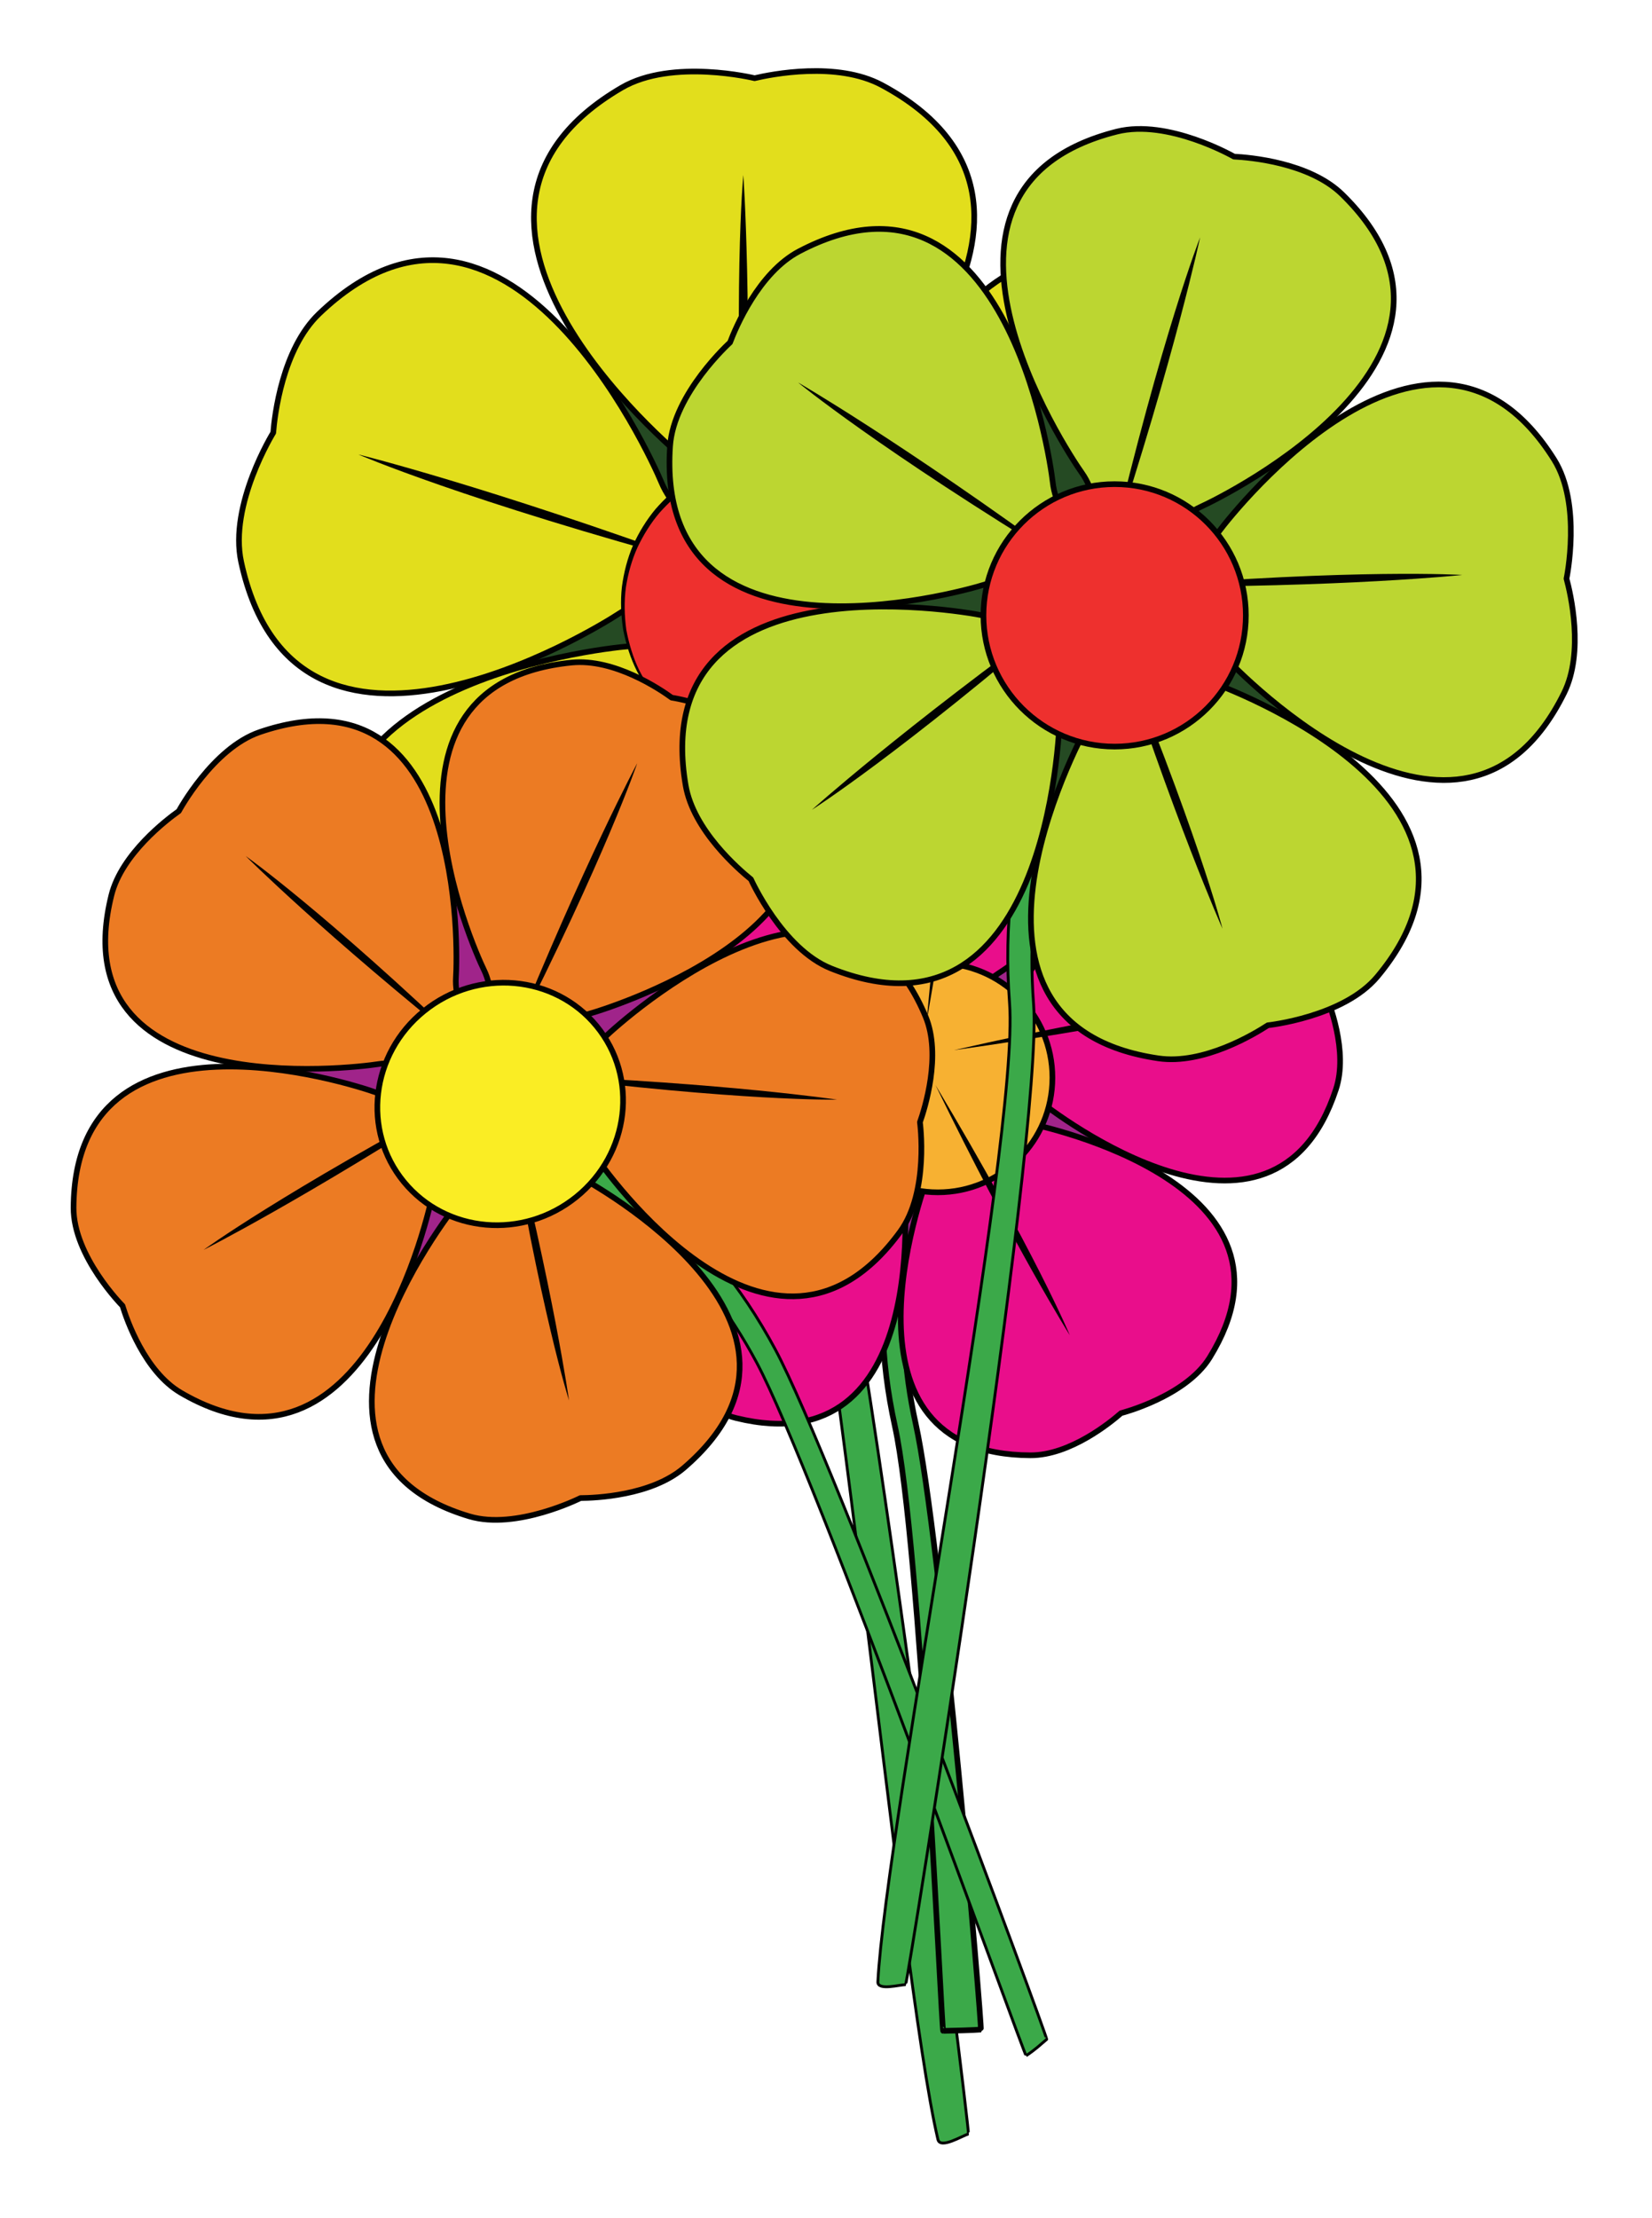 <?xml version="1.0" encoding="utf-8"?>
<!-- Generator: Adobe Illustrator 16.0.0, SVG Export Plug-In . SVG Version: 6.00 Build 0)  -->
<!DOCTYPE svg PUBLIC "-//W3C//DTD SVG 1.1//EN" "http://www.w3.org/Graphics/SVG/1.1/DTD/svg11.dtd">
<svg version="1.1" id="Layer_1" xmlns="http://www.w3.org/2000/svg" xmlns:xlink="http://www.w3.org/1999/xlink" x="0px" y="0px"
	 width="146px" height="196px" viewBox="0 0 146 196" enable-background="new 0 0 146 196" xml:space="preserve">
<g>
	<g>
		
			<path fill="#3BA949" stroke="#010101" stroke-width="0.25" stroke-linecap="round" stroke-linejoin="round" stroke-miterlimit="10" d="
			M82.891,189.05c-3.432-14.557-9.636-83.52-14.282-96.019c-2.744-7.356-3.859-14.416-3.34-20.979
			c0.662-8.25,3.941-15.735,9.741-22.261l2.006,0.581C64.326,64.639,66.69,81.137,70.901,92.465
			c4.587,12.335,14.844,96.062,14.687,96.105C85.082,188.695,83.1,189.943,82.891,189.05z"/>
		<path fill="#254A23" stroke="#010101" stroke-width="0.5" stroke-miterlimit="10" d="M90.682,46.662
			c2.172,12.832-6.464,24.995-19.302,27.167c-12.833,2.172-24.998-6.468-27.169-19.3c-2.174-12.834,6.469-24.994,19.303-27.168
			C76.35,25.189,88.509,33.829,90.682,46.662z"/>
		
			<path fill="#E2DE1C" stroke="#010101" stroke-width="0.5" stroke-linecap="round" stroke-linejoin="round" stroke-miterlimit="10" d="
			M77.932,7.516C73.969,5.395,68.17,6.561,66.69,6.91c0,0-7.268-1.776-11.747,0.836c-19.602,11.443,3.868,31.486,6.021,33.199
			c3.125,2.479,4.881,9.328,4.881,9.328l2.662-0.051c0,0,1.56-6.725,4.592-9.312C75.193,39.117,97.926,18.249,77.932,7.516z"/>
		
			<path fill="#E2DE1C" stroke="#010101" stroke-width="0.5" stroke-linecap="round" stroke-linejoin="round" stroke-miterlimit="10" d="
			M28.192,27.734c-3.241,3.109-3.926,8.981-4.043,10.5c0,0-3.938,6.367-2.834,11.432c4.817,22.171,31.134,6.046,33.437,4.525
			c3.315-2.203,10.375-1.752,10.375-1.752l0.775-2.555c0,0-5.919-3.557-7.438-7.238C57.405,40.102,44.575,12.033,28.192,27.734z"/>
		
			<path fill="#E2DE1C" stroke="#010101" stroke-width="0.5" stroke-linecap="round" stroke-linejoin="round" stroke-miterlimit="10" d="
			M32.052,81.279c1.957,4.046,7.328,6.507,8.731,7.096c0,0,4.841,5.712,10,6.23c22.579,2.26,15.379-27.748,14.636-30.398
			c-1.07-3.842,1.538-10.414,1.538-10.414l-2.184-1.529c0,0-5.214,4.529-9.189,4.842C52.842,57.318,22.186,60.85,32.052,81.279z"/>
		
			<path fill="#E2DE1C" stroke="#010101" stroke-width="0.5" stroke-linecap="round" stroke-linejoin="round" stroke-miterlimit="10" d="
			M84.17,94.158c4.449-0.61,8.455-4.965,9.438-6.115c0,0,6.937-2.833,9.021-7.582c9.131-20.771-21.635-23.199-24.388-23.314
			c-3.982-0.172-9.43-4.68-9.43-4.68l-2.126,1.604c0,0,2.691,6.357,1.767,10.234C67.801,66.984,61.691,97.229,84.17,94.158z"/>
		
			<path fill="#E2DE1C" stroke="#010101" stroke-width="0.5" stroke-linecap="round" stroke-linejoin="round" stroke-miterlimit="10" d="
			M112.523,48.57c0.793-4.424-2.105-9.575-2.896-10.873c0,0-0.56-7.465-4.426-10.918C88.264,11.682,76.447,40.191,75.49,42.771
			c-1.396,3.733-7.362,7.515-7.362,7.515l0.871,2.526c0,0,6.877-0.604,10.276,1.479C81.618,55.734,108.501,70.898,112.523,48.57z"/>
		<path fill="#010101" d="M65.812,47.439c-1.085-21.881-0.12-31.975-0.12-31.975S66.545,27.09,65.812,47.439z"/>
		<path fill="#010101" d="M62.127,49.932c-21.146-5.73-30.454-9.773-30.454-9.773S42.994,42.943,62.127,49.932z"/>
		<path fill="#010101" d="M63.356,54.2C51.372,72.542,44.651,80.139,44.651,80.139S50.792,70.238,63.356,54.2z"/>
		<path fill="#010101" d="M67.788,54.359c13.748,17.063,18.901,25.802,18.901,25.802S79.159,71.254,67.788,54.359z"/>
		<path fill="#010101" d="M69.316,50.182c20.473-7.796,30.372-9.992,30.372-9.992S88.895,44.591,69.316,50.182z"/>
		<g>
			<path fill="#EE302E" d="M80.663,51.352c1.188,7.027-3.543,13.686-10.567,14.875c-7.03,1.192-13.688-3.539-14.875-10.566
				c-1.189-7.025,3.536-13.688,10.565-14.877C72.813,39.593,79.473,44.327,80.663,51.352z"/>
			<path fill="#010101" d="M80.688,51.35c0,0,0.039,0.313,0.112,0.903c0.052,0.293,0.062,0.66,0.063,1.093
				c0.027,0.434,0,0.928-0.053,1.482c-0.121,1.099-0.334,2.456-0.955,3.889c-0.604,1.43-1.533,2.971-2.926,4.312
				c-1.392,1.33-3.222,2.466-5.354,3.072c-0.538,0.137-1.076,0.262-1.648,0.354c-0.558,0.053-1.109,0.143-1.702,0.12
				c-1.17,0.041-2.343-0.149-3.506-0.44c-1.165-0.301-2.277-0.816-3.35-1.417c-1.061-0.63-2.02-1.435-2.896-2.329
				c-0.865-0.912-1.588-1.961-2.183-3.084c-0.572-1.143-0.956-2.361-1.21-3.629c-0.194-1.24-0.262-2.55-0.117-3.82
				c0.168-1.267,0.485-2.513,0.986-3.68c0.522-1.154,1.188-2.234,1.984-3.191c0.82-0.934,1.725-1.782,2.739-2.448
				c2.011-1.349,4.354-2.042,6.541-2.163c2.244-0.118,4.329,0.371,6.081,1.182c1.75,0.821,3.145,1.953,4.186,3.107
				c1.061,1.15,1.705,2.359,2.184,3.359c0.229,0.506,0.421,0.963,0.535,1.381c0.14,0.41,0.246,0.76,0.298,1.055
				C80.623,51.038,80.688,51.35,80.688,51.35z M80.641,51.355c0,0-0.072-0.308-0.203-0.885c-0.055-0.293-0.168-0.64-0.312-1.045
				c-0.121-0.412-0.315-0.865-0.556-1.363c-0.475-0.992-1.182-2.153-2.256-3.248c-1.062-1.099-2.457-2.164-4.18-2.905
				c-1.718-0.731-3.762-1.125-5.87-1.031c-2.151,0.123-4.353,0.817-6.307,2.087c-0.98,0.629-1.856,1.438-2.657,2.33
				c-0.781,0.913-1.424,1.953-1.952,3.059c-0.508,1.117-0.842,2.316-1.033,3.545c-0.164,1.24-0.133,2.477,0.036,3.744
				c0.228,1.217,0.586,2.438,1.133,3.563c0.565,1.114,1.264,2.16,2.104,3.073c0.857,0.894,1.828,1.662,2.876,2.277
				c1.06,0.588,2.174,1.053,3.32,1.316c2.275,0.552,4.633,0.4,6.673-0.184c2.049-0.625,3.828-1.681,5.204-2.946
				c1.374-1.274,2.354-2.728,2.994-4.115c0.652-1.388,0.939-2.718,1.062-3.812c0.062-0.549,0.095-1.041,0.072-1.469
				c0.001-0.429-0.008-0.793-0.054-1.089C80.675,51.669,80.641,51.355,80.641,51.355z"/>
		</g>
	</g>
	<g>
		
			<path fill="#3BA949" stroke="#010101" stroke-width="0.5" stroke-linecap="round" stroke-linejoin="round" stroke-miterlimit="10" d="
			M83.355,179.455c-0.14,0.004-2.014-43.207-4.265-53.432c-1.323-6.016-1.426-11.621-0.305-16.672
			c1.411-6.338,4.772-11.803,9.993-16.238l1.492,0.669c-11.414,9.709-11.377,22.79-9.336,32.051
			c2.225,10.086,5.883,53.492,5.75,53.506C86.279,179.384,84.07,179.449,83.355,179.455z"/>
		<path fill="#A0248A" stroke="#010101" stroke-miterlimit="10" d="M101.303,92.387c0.291,10.21-7.748,18.727-17.959,19.018
			c-10.21,0.29-18.727-7.75-19.017-17.961c-0.292-10.211,7.75-18.725,17.964-19.016C92.5,74.135,101.012,82.175,101.303,92.387z"/>
		
			<path fill="#E90E8B" stroke="#010101" stroke-width="0.5" stroke-linecap="round" stroke-linejoin="round" stroke-miterlimit="10" d="
			M95.652,60.57c-2.844-2.08-7.479-1.803-8.668-1.694c0,0-5.455-2.173-9.225-0.629c-16.478,6.76-0.423,24.894,1.066,26.462
			c2.156,2.268,2.771,7.78,2.771,7.78l2.08,0.251c0,0,1.941-5.059,4.58-6.739C90.088,84.836,110.027,71.089,95.652,60.57z"/>
		
			<path fill="#E90E8B" stroke="#010101" stroke-width="0.5" stroke-linecap="round" stroke-linejoin="round" stroke-miterlimit="10" d="
			M54.792,70.868c-2.858,2.063-4.024,6.555-4.291,7.722c0,0-3.751,4.521-3.444,8.577c1.334,17.758,23.545,8.092,25.499,7.159
			c2.814-1.35,8.252-0.23,8.252-0.23l0.885-1.9c0,0-4.215-3.411-4.998-6.438C76.152,83.663,69.234,60.449,54.792,70.868z"/>
		
			<path fill="#E90E8B" stroke="#010101" stroke-width="0.5" stroke-linecap="round" stroke-linejoin="round" stroke-miterlimit="10" d="
			M51.962,112.912c1.078,3.354,4.991,5.854,6.019,6.465c0,0,3.137,4.969,7.095,5.932c17.302,4.217,14.974-19.895,14.686-22.033
			c-0.412-3.104,2.327-7.927,2.327-7.927l-1.532-1.427c0,0-4.541,2.951-7.666,2.763C70.727,96.55,46.515,95.955,51.962,112.912z"/>
		
			<path fill="#E90E8B" stroke="#010101" stroke-width="0.5" stroke-linecap="round" stroke-linejoin="round" stroke-miterlimit="10" d="
			M91.07,128.595c3.522,0.011,7.111-2.938,8.007-3.725c0,0,5.692-1.447,7.833-4.91c9.354-15.151-14.291-20.392-16.419-20.778
			c-3.073-0.565-6.814-4.664-6.814-4.664l-1.829,1.016c0,0,1.404,5.233,0.258,8.144C81.311,105.693,73.261,128.535,91.07,128.595z"
			/>
		
			<path fill="#E90E8B" stroke="#010101" stroke-width="0.5" stroke-linecap="round" stroke-linejoin="round" stroke-miterlimit="10" d="
			M118.07,96.247c1.103-3.349-0.596-7.67-1.063-8.767c0,0,0.38-5.863-2.252-8.967c-11.521-13.58-23.81,7.293-24.835,9.196
			c-1.488,2.75-6.542,5.04-6.542,5.04l0.399,2.059c0,0,5.41,0.279,7.826,2.267C93.271,98.453,112.514,113.166,118.07,96.247z"/>
		
			<circle fill="#F7B132" stroke="#010101" stroke-width="0.5" stroke-linecap="round" stroke-linejoin="round" stroke-miterlimit="10" cx="82.883" cy="95.23" r="10.127"/>
		<path fill="#010101" d="M81.889,90.285c1.539-17.126,3.389-24.866,3.389-24.866S84.674,74.544,81.889,90.285z"/>
		<path fill="#010101" d="M78.752,91.818C62.94,85.06,56.147,80.902,56.147,80.902S64.64,84.305,78.752,91.818z"/>
		<path fill="#010101" d="M79.236,95.27c-11.312,12.95-17.36,18.128-17.36,18.128S67.729,106.369,79.236,95.27z"/>
		<path fill="#010101" d="M82.674,95.875c8.821,14.761,11.874,22.113,11.874,22.113S89.673,110.25,82.674,95.875z"/>
		<path fill="#010101" d="M84.311,92.796c16.765-3.83,24.698-4.458,24.698-4.458S100.143,90.583,84.311,92.796z"/>
	</g>
	<g>
		<path fill="#A0248A" stroke="#010101" stroke-miterlimit="10" d="M27.108,108.24c6.792,8.277,19.261,9.371,27.854,2.43
			c8.595-6.943,10.05-19.283,3.263-27.566c-6.792-8.281-19.262-9.369-27.854-2.43C21.778,87.617,20.318,99.955,27.108,108.24z"/>
		
			<path fill="#3BA949" stroke="#010101" stroke-width="0.25" stroke-linecap="round" stroke-linejoin="round" stroke-miterlimit="10" d="
			M92.505,180.205c0.113-0.094-18.792-51.281-23.981-60.953c-3.054-5.691-6.83-10.197-11.227-13.404
			c-5.526-4.021-12.054-5.979-19.397-5.828l-0.769,1.58c16.068-0.34,25.045,10.037,29.743,18.803
			c5.117,9.535,23.69,61.324,23.81,61.248C91.535,181.083,91.911,180.705,92.505,180.205z"/>
		
			<path fill="#EC7B23" stroke="#010101" stroke-width="0.5" stroke-linecap="round" stroke-linejoin="round" stroke-miterlimit="10" d="
			M9.847,79.098c0.907-3.646,4.905-6.681,5.956-7.426c0,0,2.99-5.555,7.146-6.979c18.199-6.226,17.49,19.398,17.343,21.687
			c-0.21,3.308,3.077,8.104,3.077,8.104l-1.534,1.658c0,0-5.08-2.637-8.403-2.115C31.128,94.387,5.276,97.516,9.847,79.098z"/>
		
			<path fill="#EC7B23" stroke="#010101" stroke-width="0.5" stroke-linecap="round" stroke-linejoin="round" stroke-miterlimit="10" d="
			M50.521,58.547c3.771-0.375,7.824,2.355,8.84,3.1c0,0,6.198,0.94,8.738,4.363C79.23,80.997,54.32,88.948,52.075,89.58
			c-3.247,0.914-6.94,5.615-6.94,5.615l-2.037-0.883c0,0,1.116-5.658-0.327-8.603C41.773,83.671,31.478,60.448,50.521,58.547z"/>
		
			<path fill="#EC7B23" stroke="#010101" stroke-width="0.5" stroke-linecap="round" stroke-linejoin="round" stroke-miterlimit="10" d="
			M81.798,89.822c1.423,3.414-0.071,8.135-0.497,9.34c0,0,0.84,6.135-1.748,9.676c-11.317,15.488-26.001-5.221-27.237-7.119
			c-1.799-2.744-7.372-4.634-7.372-4.634l0.274-2.204c0,0,5.766-0.857,8.206-3.203C55.102,90.061,74.594,72.582,81.798,89.822z"/>
		
			<path fill="#EC7B23" stroke="#010101" stroke-width="0.5" stroke-linecap="round" stroke-linejoin="round" stroke-miterlimit="10" d="
			M60.452,129.699c-2.891,2.48-7.869,2.67-9.147,2.674c0,0-5.677,2.854-9.819,1.619c-18.123-5.416-2.295-26.168-0.812-27.971
			c2.139-2.609,2.394-8.48,2.394-8.48l2.201-0.48c0,0,2.451,5.125,5.397,6.625C52.704,104.72,75.046,117.143,60.452,129.699z"/>
		
			<path fill="#EC7B23" stroke="#010101" stroke-width="0.5" stroke-linecap="round" stroke-linejoin="round" stroke-miterlimit="10" d="
			M15.987,123.072c-3.212-1.881-4.795-6.49-5.16-7.689c0,0-4.349-4.371-4.327-8.674c0.121-18.832,24.593-10.951,26.746-10.167
			c3.12,1.132,8.846-0.606,8.846-0.606l1.089,1.91c0,0-4.254,4.021-4.869,7.291C37.885,107.398,32.201,132.55,15.987,123.072z"/>
		<path fill="#010101" d="M41.617,92.938C28.562,80.471,21.715,75.643,21.715,75.643S28.494,82.441,41.617,92.938z"/>
		<path fill="#010101" d="M45.253,91.949c8.344-16.45,11.065-24.512,11.065-24.512S51.676,76.093,45.253,91.949z"/>
		<path fill="#010101" d="M47.228,95.021c18.212,2.304,26.75,2.149,26.75,2.149S64.328,95.721,47.228,95.021z"/>
		<path fill="#010101" d="M44.825,97.912c2.908,17.878,5.463,25.839,5.463,25.839S48.965,114.199,44.825,97.912z"/>
		<path fill="#010101" d="M41.355,96.628c-16.412,8.741-23.364,13.817-23.364,13.817S26.822,105.994,41.355,96.628z"/>
		
			<path fill="#FAED24" stroke="#010101" stroke-width="0.5" stroke-linecap="round" stroke-linejoin="round" stroke-miterlimit="10" d="
			M35.69,104.43c3.72,4.536,10.545,5.137,15.249,1.331c4.708-3.803,5.506-10.557,1.788-15.092
			c-3.719-4.536-10.544-5.134-15.253-1.331C32.768,93.139,31.971,99.896,35.69,104.43z"/>
	</g>
	<g>
		
			<path fill="#3BA949" stroke="#010101" stroke-width="0.25" stroke-linecap="round" stroke-linejoin="round" stroke-miterlimit="10" d="
			M77.584,175.121c0.672-13.428,12.525-74.506,11.639-86.459c-0.531-7.034,0.266-13.405,2.354-18.941
			c2.635-6.957,7.331-12.603,13.968-16.785l1.583,1c-14.516,9.148-16.591,23.98-15.781,34.812
			c0.883,11.792-11.162,86.63-11.312,86.63C79.561,175.357,77.543,175.939,77.584,175.121z"/>
		<path fill="#254A23" stroke="#010101" stroke-miterlimit="10" d="M119.85,54.143c-1.326,11.621-11.818,19.963-23.441,18.635
			C84.787,71.449,76.443,60.957,77.77,49.337c1.328-11.621,11.821-19.962,23.442-18.634
			C112.838,32.029,121.178,42.521,119.85,54.143z"/>
		
			<path fill="#BCD631" stroke="#010101" stroke-width="0.5" stroke-linecap="round" stroke-linejoin="round" stroke-miterlimit="10" d="
			M118.611,17.167c-2.894-2.821-8.187-3.259-9.553-3.328c0,0-5.83-3.348-10.349-2.211c-19.776,4.985-4.521,28.147-3.091,30.164
			c2.078,2.917,1.886,9.269,1.886,9.269l2.312,0.623c0,0,3.021-5.416,6.287-6.893C108.361,43.764,133.193,31.421,118.611,17.167z"/>
		
			<path fill="#BCD631" stroke="#010101" stroke-width="0.5" stroke-linecap="round" stroke-linejoin="round" stroke-miterlimit="10" d="
			M70.629,22.206c-3.574,1.875-5.63,6.774-6.11,8.056c0,0-4.99,4.512-5.3,9.16c-1.377,20.342,25.365,12.992,27.73,12.251
			c3.412-1.071,9.396,1.078,9.396,1.078l1.309-2.01c0,0-4.227-4.55-4.613-8.106C92.76,40.172,88.689,12.743,70.629,22.206z"/>
		
			<path fill="#BCD631" stroke="#010101" stroke-width="0.5" stroke-linecap="round" stroke-linejoin="round" stroke-miterlimit="10" d="
			M60.596,69.396c0.68,3.978,4.704,7.443,5.769,8.301c0,0,2.755,6.143,7.075,7.876c18.928,7.585,20.203-20.116,20.225-22.591
			c0.034-3.582,3.927-8.605,3.927-8.605l-1.503-1.865c0,0-5.629,2.608-9.146,1.887C84.523,53.896,57.177,49.295,60.596,69.396z"/>
		
			<path fill="#BCD631" stroke="#010101" stroke-width="0.5" stroke-linecap="round" stroke-linejoin="round" stroke-miterlimit="10" d="
			M102.377,93.52c3.988,0.586,8.531-2.176,9.674-2.924c0,0,6.688-0.714,9.676-4.293c13.066-15.652-12.883-25.428-15.229-26.214
			c-3.396-1.144-6.974-6.392-6.974-6.392l-2.235,0.854c0,0,0.739,6.158-1.029,9.271C95.023,65.977,82.199,90.559,102.377,93.52z"/>
		
			<path fill="#BCD631" stroke="#010101" stroke-width="0.5" stroke-linecap="round" stroke-linejoin="round" stroke-miterlimit="10" d="
			M138.227,61.243c1.791-3.62,0.572-8.793,0.217-10.112c0,0,1.38-6.582-1.098-10.527c-10.854-17.262-28.171,4.398-29.645,6.392
			c-2.135,2.873-8.229,4.646-8.229,4.646l0.119,2.398c0,0,6.09,1.195,8.502,3.842C109.764,59.716,129.182,79.514,138.227,61.243z"/>
		<path fill="#010101" d="M98.186,48.607c4.527-19.158,7.877-27.633,7.877-27.633S103.896,31.223,98.186,48.607z"/>
		<path fill="#010101" d="M94.382,49.837C77.559,39.613,70.535,33.8,70.535,33.8S79.609,39.032,94.382,49.837z"/>
		<path fill="#010101" d="M94.379,53.831c-14.926,12.84-22.621,17.724-22.621,17.724S79.527,64.539,94.379,53.831z"/>
		<path fill="#010101" d="M98.168,55.073c7.604,18.163,9.874,26.991,9.874,26.991S103.768,72.497,98.168,55.073z"/>
		<path fill="#010101" d="M100.527,51.848c19.617-1.619,28.709-1.043,28.709-1.043S118.822,51.91,100.527,51.848z"/>
		
			<circle fill="#EE302E" stroke="#010101" stroke-width="0.5" stroke-linecap="round" stroke-miterlimit="10" cx="98.51" cy="54.376" r="11.595"/>
	</g>
</g>
</svg>
